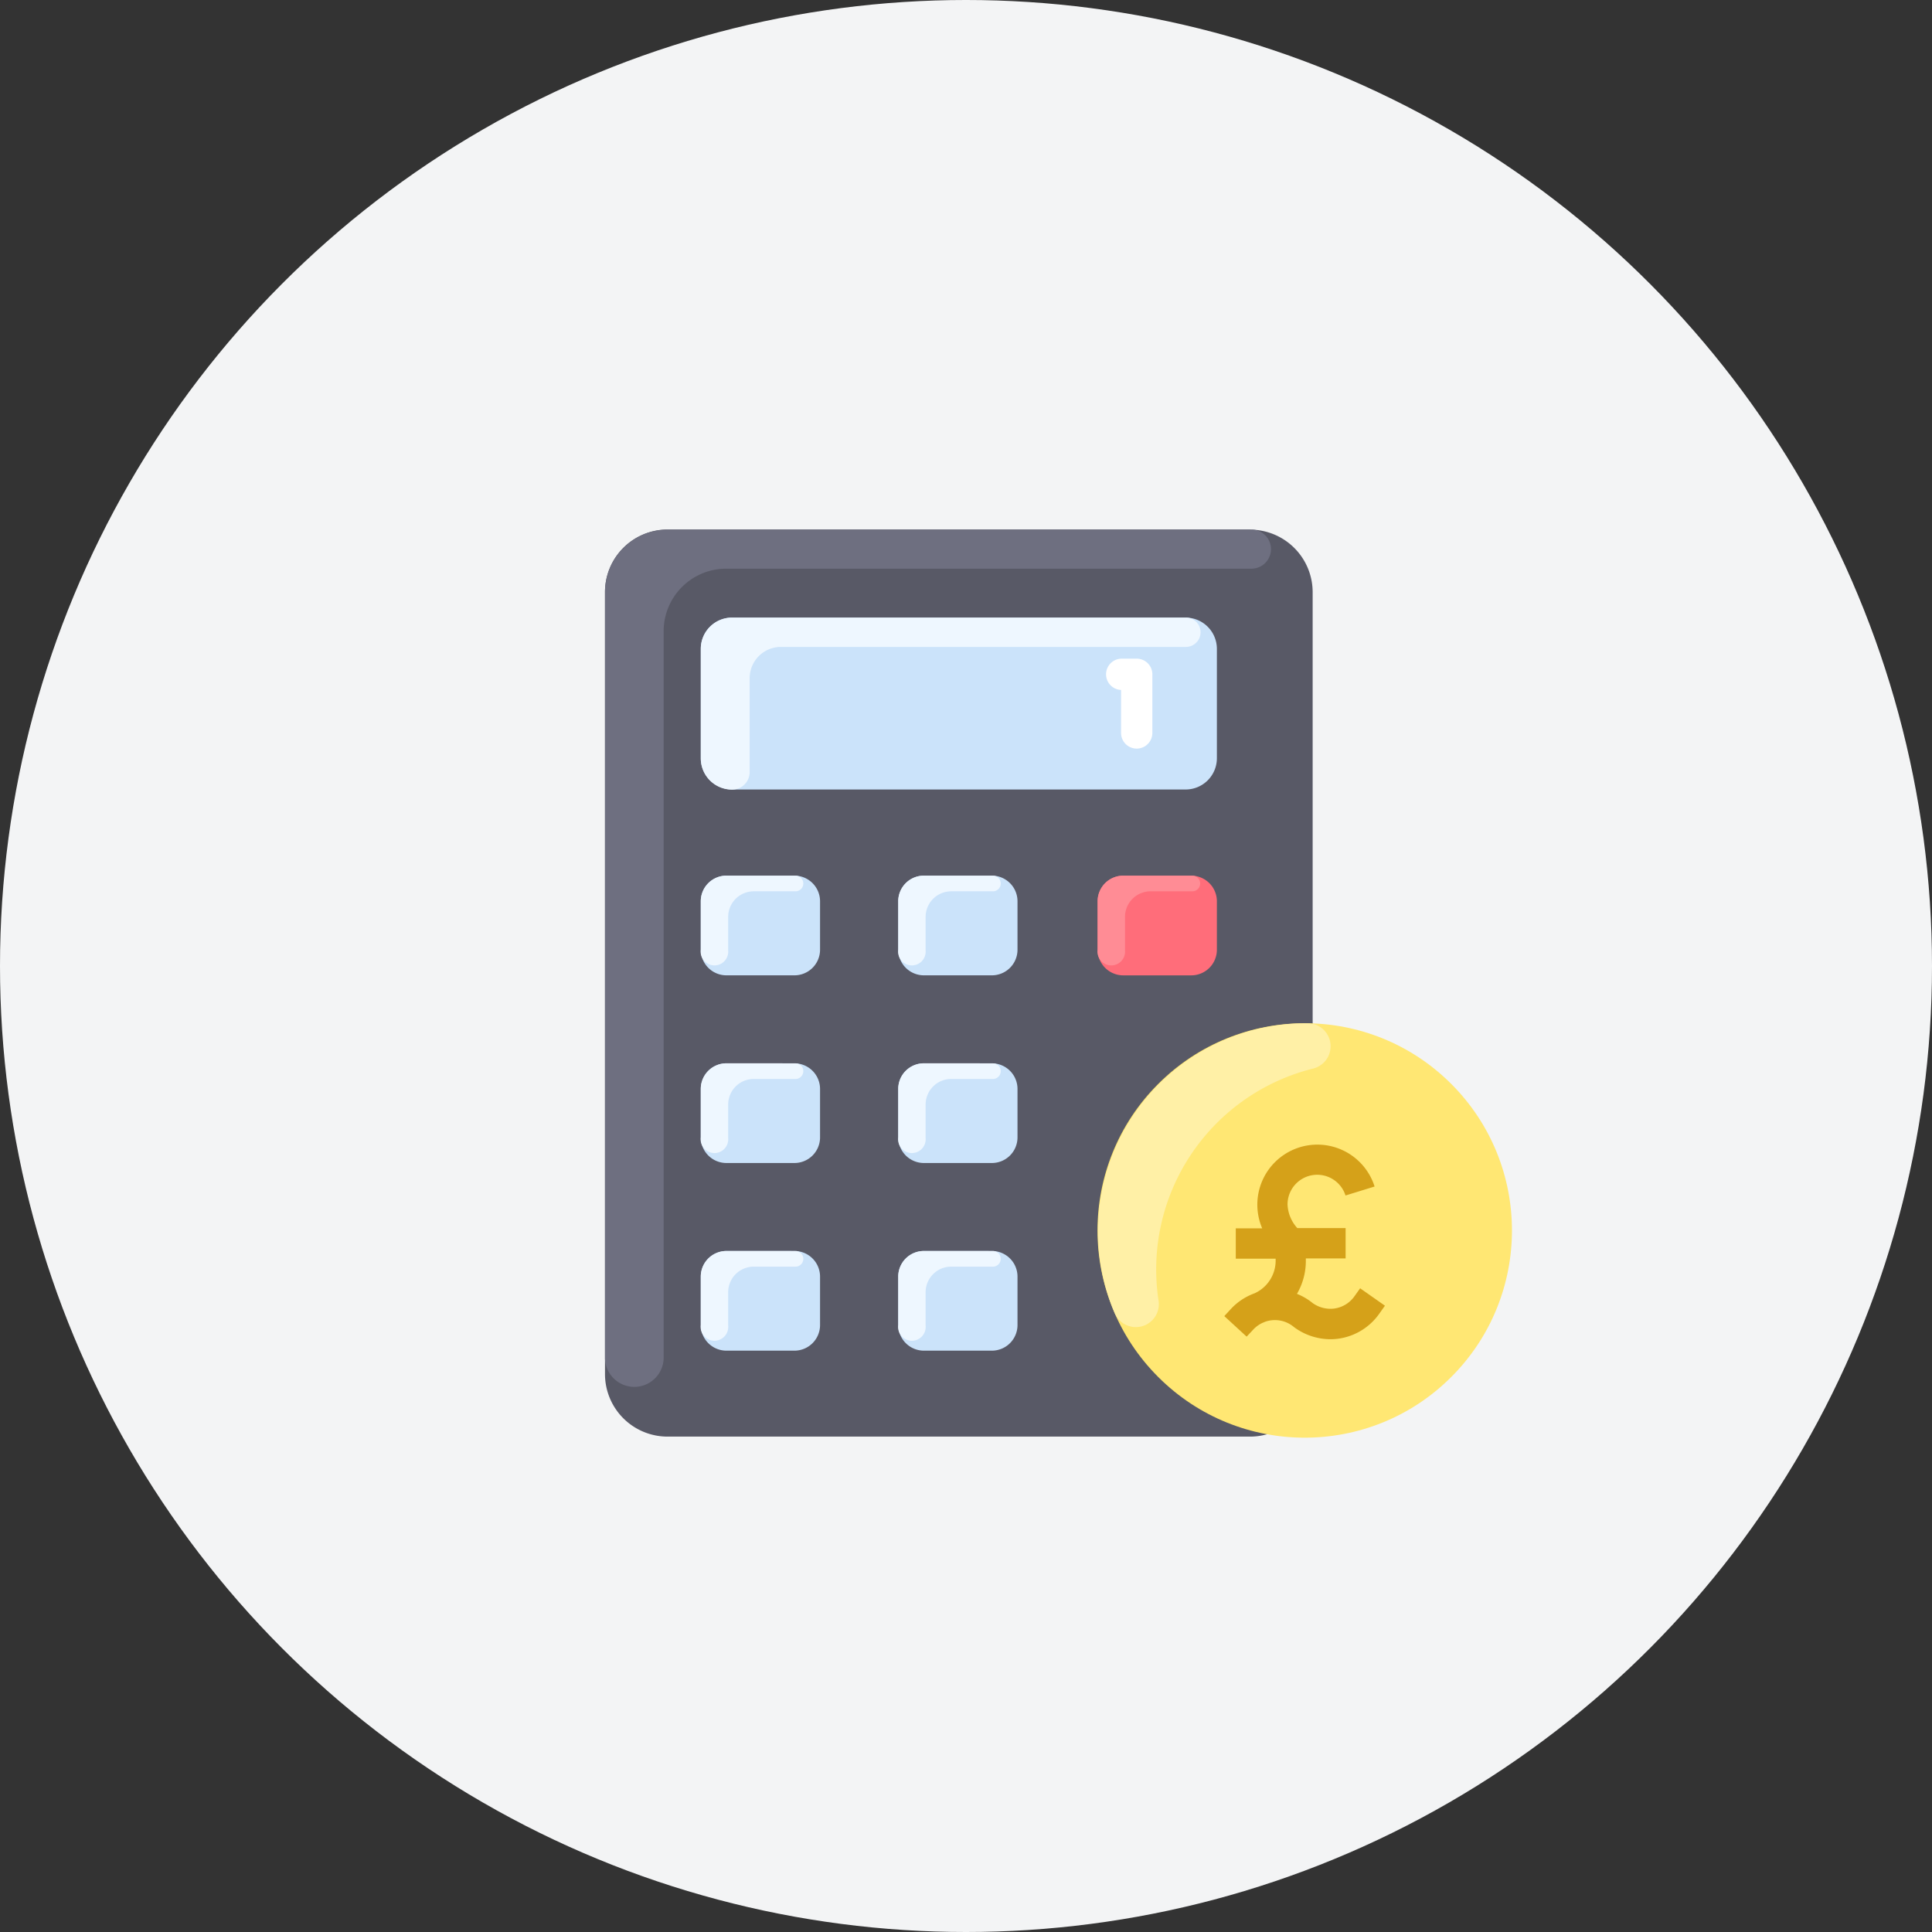 <svg xmlns="http://www.w3.org/2000/svg" width="70" height="70" viewBox="0 0 70 70">
  <rect x="0" y="0" width="70" height="70" fill="#333333" stroke="none"/>
  <g id="Group_4479" data-name="Group 4479" transform="translate(-707 -426)">
    <g id="Group_4437" data-name="Group 4437" transform="translate(166 112)">
      <circle id="Ellipse_194" data-name="Ellipse 194" cx="35" cy="35" r="35" transform="translate(541 314)" fill="#f3f4f5"/>
    </g>
    <g id="calculator_3_" data-name="calculator (3)" transform="translate(728.668 445.19)">
      <path id="Path_527" data-name="Path 527" d="M23.625,0H2.519A2.267,2.267,0,0,0,.252,2.271V30.6a2.267,2.267,0,0,0,2.266,2.266H23.625A2.267,2.267,0,0,0,25.892,30.6V2.271A2.267,2.267,0,0,0,23.625.005Z" transform="translate(0 -0.005)" fill="#585966"/>
      <path id="Path_528" data-name="Path 528" d="M256.573,177.934v1.754a.929.929,0,0,1-.929.929h-2.462a.929.929,0,0,1-.929-.929v-1.754a.929.929,0,0,1,.929-.929h2.462A.929.929,0,0,1,256.573,177.934Z" transform="translate(-234.151 -164.468)" fill="#ff6d7a"/>
      <g id="Group_4445" data-name="Group 4445" transform="translate(3.723 3.187)">
        <path id="Path_529" data-name="Path 529" d="M154.573,177.934v1.754a.929.929,0,0,1-.929.929h-2.462a.929.929,0,0,1-.929-.929v-1.754a.929.929,0,0,1,.929-.929h2.462A.929.929,0,0,1,154.573,177.934Z" transform="translate(-143.098 -167.656)" fill="#cbe3fa"/>
        <path id="Path_530" data-name="Path 530" d="M154.573,273.934v1.754a.929.929,0,0,1-.929.929h-2.462a.929.929,0,0,1-.929-.929v-1.754a.929.929,0,0,1,.929-.929h2.462A.929.929,0,0,1,154.573,273.934Z" transform="translate(-143.098 -256.856)" fill="#cbe3fa"/>
        <path id="Path_531" data-name="Path 531" d="M154.573,369.934v1.754a.929.929,0,0,1-.929.929h-2.462a.929.929,0,0,1-.929-.929v-1.754a.929.929,0,0,1,.929-.929h2.462A.929.929,0,0,1,154.573,369.934Z" transform="translate(-143.098 -346.057)" fill="#cbe3fa"/>
        <path id="Path_532" data-name="Path 532" d="M53.573,369.934v1.754a.929.929,0,0,1-.929.929H50.181a.929.929,0,0,1-.929-.929v-1.754a.929.929,0,0,1,.929-.929h2.462A.929.929,0,0,1,53.573,369.934Z" transform="translate(-49.252 -346.057)" fill="#cbe3fa"/>
        <path id="Path_533" data-name="Path 533" d="M53.573,273.934v1.754a.929.929,0,0,1-.929.929H50.181a.929.929,0,0,1-.929-.929v-1.754a.929.929,0,0,1,.929-.929h2.462A.929.929,0,0,1,53.573,273.934Z" transform="translate(-49.252 -256.856)" fill="#cbe3fa"/>
        <path id="Path_534" data-name="Path 534" d="M53.573,177.934v1.754a.929.929,0,0,1-.929.929H50.181a.929.929,0,0,1-.929-.929v-1.754a.929.929,0,0,1,.929-.929h2.462A.929.929,0,0,1,53.573,177.934Z" transform="translate(-49.252 -167.656)" fill="#cbe3fa"/>
        <path id="Path_535" data-name="Path 535" d="M67.951,46.138V50.1a1.133,1.133,0,0,1-1.133,1.133H50.385A1.133,1.133,0,0,1,49.252,50.1V46.138a1.133,1.133,0,0,1,1.133-1.133H66.817A1.133,1.133,0,0,1,67.951,46.138Z" transform="translate(-49.252 -45.005)" fill="#cbe3fa"/>
      </g>
      <path id="Path_536" data-name="Path 536" d="M257.385,69.263a.567.567,0,0,1-.567-.567V67.138a.567.567,0,0,1,0-1.133h.567a.567.567,0,0,1,.567.567V68.7A.567.567,0,0,1,257.385,69.263Z" transform="translate(-237.868 -61.33)" fill="#fff"/>
      <circle id="Ellipse_242" data-name="Ellipse 242" cx="7.508" cy="7.508" r="7.508" transform="translate(14.987 25.392) rotate(-45)" fill="#ffe773"/>
      <path id="Path_538" data-name="Path 538" d="M254.368,262.563a.832.832,0,0,1-1.583.459,7.535,7.535,0,0,1,6.993-10.515.832.832,0,0,1,.2,1.637A7.5,7.5,0,0,0,254.368,262.563Z" transform="translate(-234.058 -234.621)" fill="#fff0a6"/>
      <path id="Path_539" data-name="Path 539" d="M153.707,177.007a.283.283,0,0,1-.028.565h-1.505a.927.927,0,0,0-.929.929c0,.546,0,.929,0,1.208a.5.5,0,1,1-.993-.021v-1.754a.929.929,0,0,1,.929-.929S153.686,177.006,153.707,177.007Z" transform="translate(-139.376 -164.468)" fill="#eef7ff"/>
      <path id="Path_540" data-name="Path 540" d="M255.707,177.007a.283.283,0,0,1-.028.565h-1.506a.927.927,0,0,0-.929.929c0,.546,0,.929,0,1.208a.5.5,0,1,1-.993-.021v-1.754a.929.929,0,0,1,.929-.929s2.5,0,2.526,0Z" transform="translate(-234.151 -164.468)" fill="#ff8c95"/>
      <path id="Path_541" data-name="Path 541" d="M52.707,177.007a.283.283,0,0,1-.028.565H51.173a.927.927,0,0,0-.929.929c0,.546,0,.929,0,1.208a.5.5,0,1,1-.993-.021v-1.754a.929.929,0,0,1,.929-.929S52.686,177.006,52.707,177.007Z" transform="translate(-45.529 -164.468)" fill="#eef7ff"/>
      <path id="Path_542" data-name="Path 542" d="M153.707,273.007a.283.283,0,0,1-.028.565h-1.505a.927.927,0,0,0-.929.929c0,.546,0,.929,0,1.208a.5.5,0,1,1-.993-.021v-1.754a.929.929,0,0,1,.929-.929S153.686,273.006,153.707,273.007Z" transform="translate(-139.376 -253.669)" fill="#eef7ff"/>
      <path id="Path_543" data-name="Path 543" d="M52.707,273.007a.283.283,0,0,1-.028.565H51.173a.927.927,0,0,0-.929.929c0,.546,0,.929,0,1.208a.5.5,0,1,1-.993-.021v-1.754a.929.929,0,0,1,.929-.929S52.686,273.006,52.707,273.007Z" transform="translate(-45.529 -253.669)" fill="#eef7ff"/>
      <path id="Path_544" data-name="Path 544" d="M153.707,369.007a.283.283,0,0,1-.028.565h-1.505a.927.927,0,0,0-.929.929c0,.546,0,.93,0,1.208a.5.5,0,1,1-.993-.021v-1.754a.929.929,0,0,1,.929-.929S153.686,369.006,153.707,369.007Z" transform="translate(-139.376 -342.869)" fill="#eef7ff"/>
      <path id="Path_545" data-name="Path 545" d="M52.707,369.007a.283.283,0,0,1-.028.565H51.173a.927.927,0,0,0-.929.929c0,.546,0,.93,0,1.208a.5.5,0,1,1-.993-.021v-1.754a.929.929,0,0,1,.929-.929S52.686,369.006,52.707,369.007Z" transform="translate(-45.529 -342.869)" fill="#eef7ff"/>
      <path id="Path_546" data-name="Path 546" d="M66.84,46.067H52.156A1.133,1.133,0,0,0,51.023,47.2v3.4a.637.637,0,0,1-.638.638A1.133,1.133,0,0,1,49.252,50.1V46.138a1.133,1.133,0,0,1,1.133-1.133H66.817a.531.531,0,1,1,.023,1.062Z" transform="translate(-45.529 -41.818)" fill="#eef7ff"/>
      <path id="Path_547" data-name="Path 547" d="M.252,30.029V2.267A2.267,2.267,0,0,1,2.518,0C24.553,0,23.631,0,23.727,0a.708.708,0,0,1-.047,1.414H4.643A2.267,2.267,0,0,0,2.377,3.683V30.029a1.063,1.063,0,0,1-2.125,0Z" transform="translate(0 0)" fill="#6e6f80"/>
      <path id="sterling" d="M49.276,5.2l-.2.282a1.078,1.078,0,0,1-.744.453,1.111,1.111,0,0,1-.777-.2,2.168,2.168,0,0,0-.568-.333,2.364,2.364,0,0,0,.322-1.2q0-.041,0-.083h1.441v-1.1H47a1.353,1.353,0,0,1-.354-.854,1.075,1.075,0,0,1,2.1-.327L49.8,1.513a2.175,2.175,0,1,0-4.072,1.515h-.957v1.1h1.444q0,.041,0,.083a1.3,1.3,0,0,1-.764,1.171,2.182,2.182,0,0,0-.863.573l-.233.253.809.744L45.4,6.7a1.079,1.079,0,0,1,.347-.251l.1-.041a1.071,1.071,0,0,1,1.026.192l.027.021a2.231,2.231,0,0,0,1.3.425,2.13,2.13,0,0,0,.275-.018,2.179,2.179,0,0,0,1.5-.915l.2-.282Z" transform="translate(-21.664 22.287)" fill="#d5a119"/>
    </g>
  </g>
</svg>
